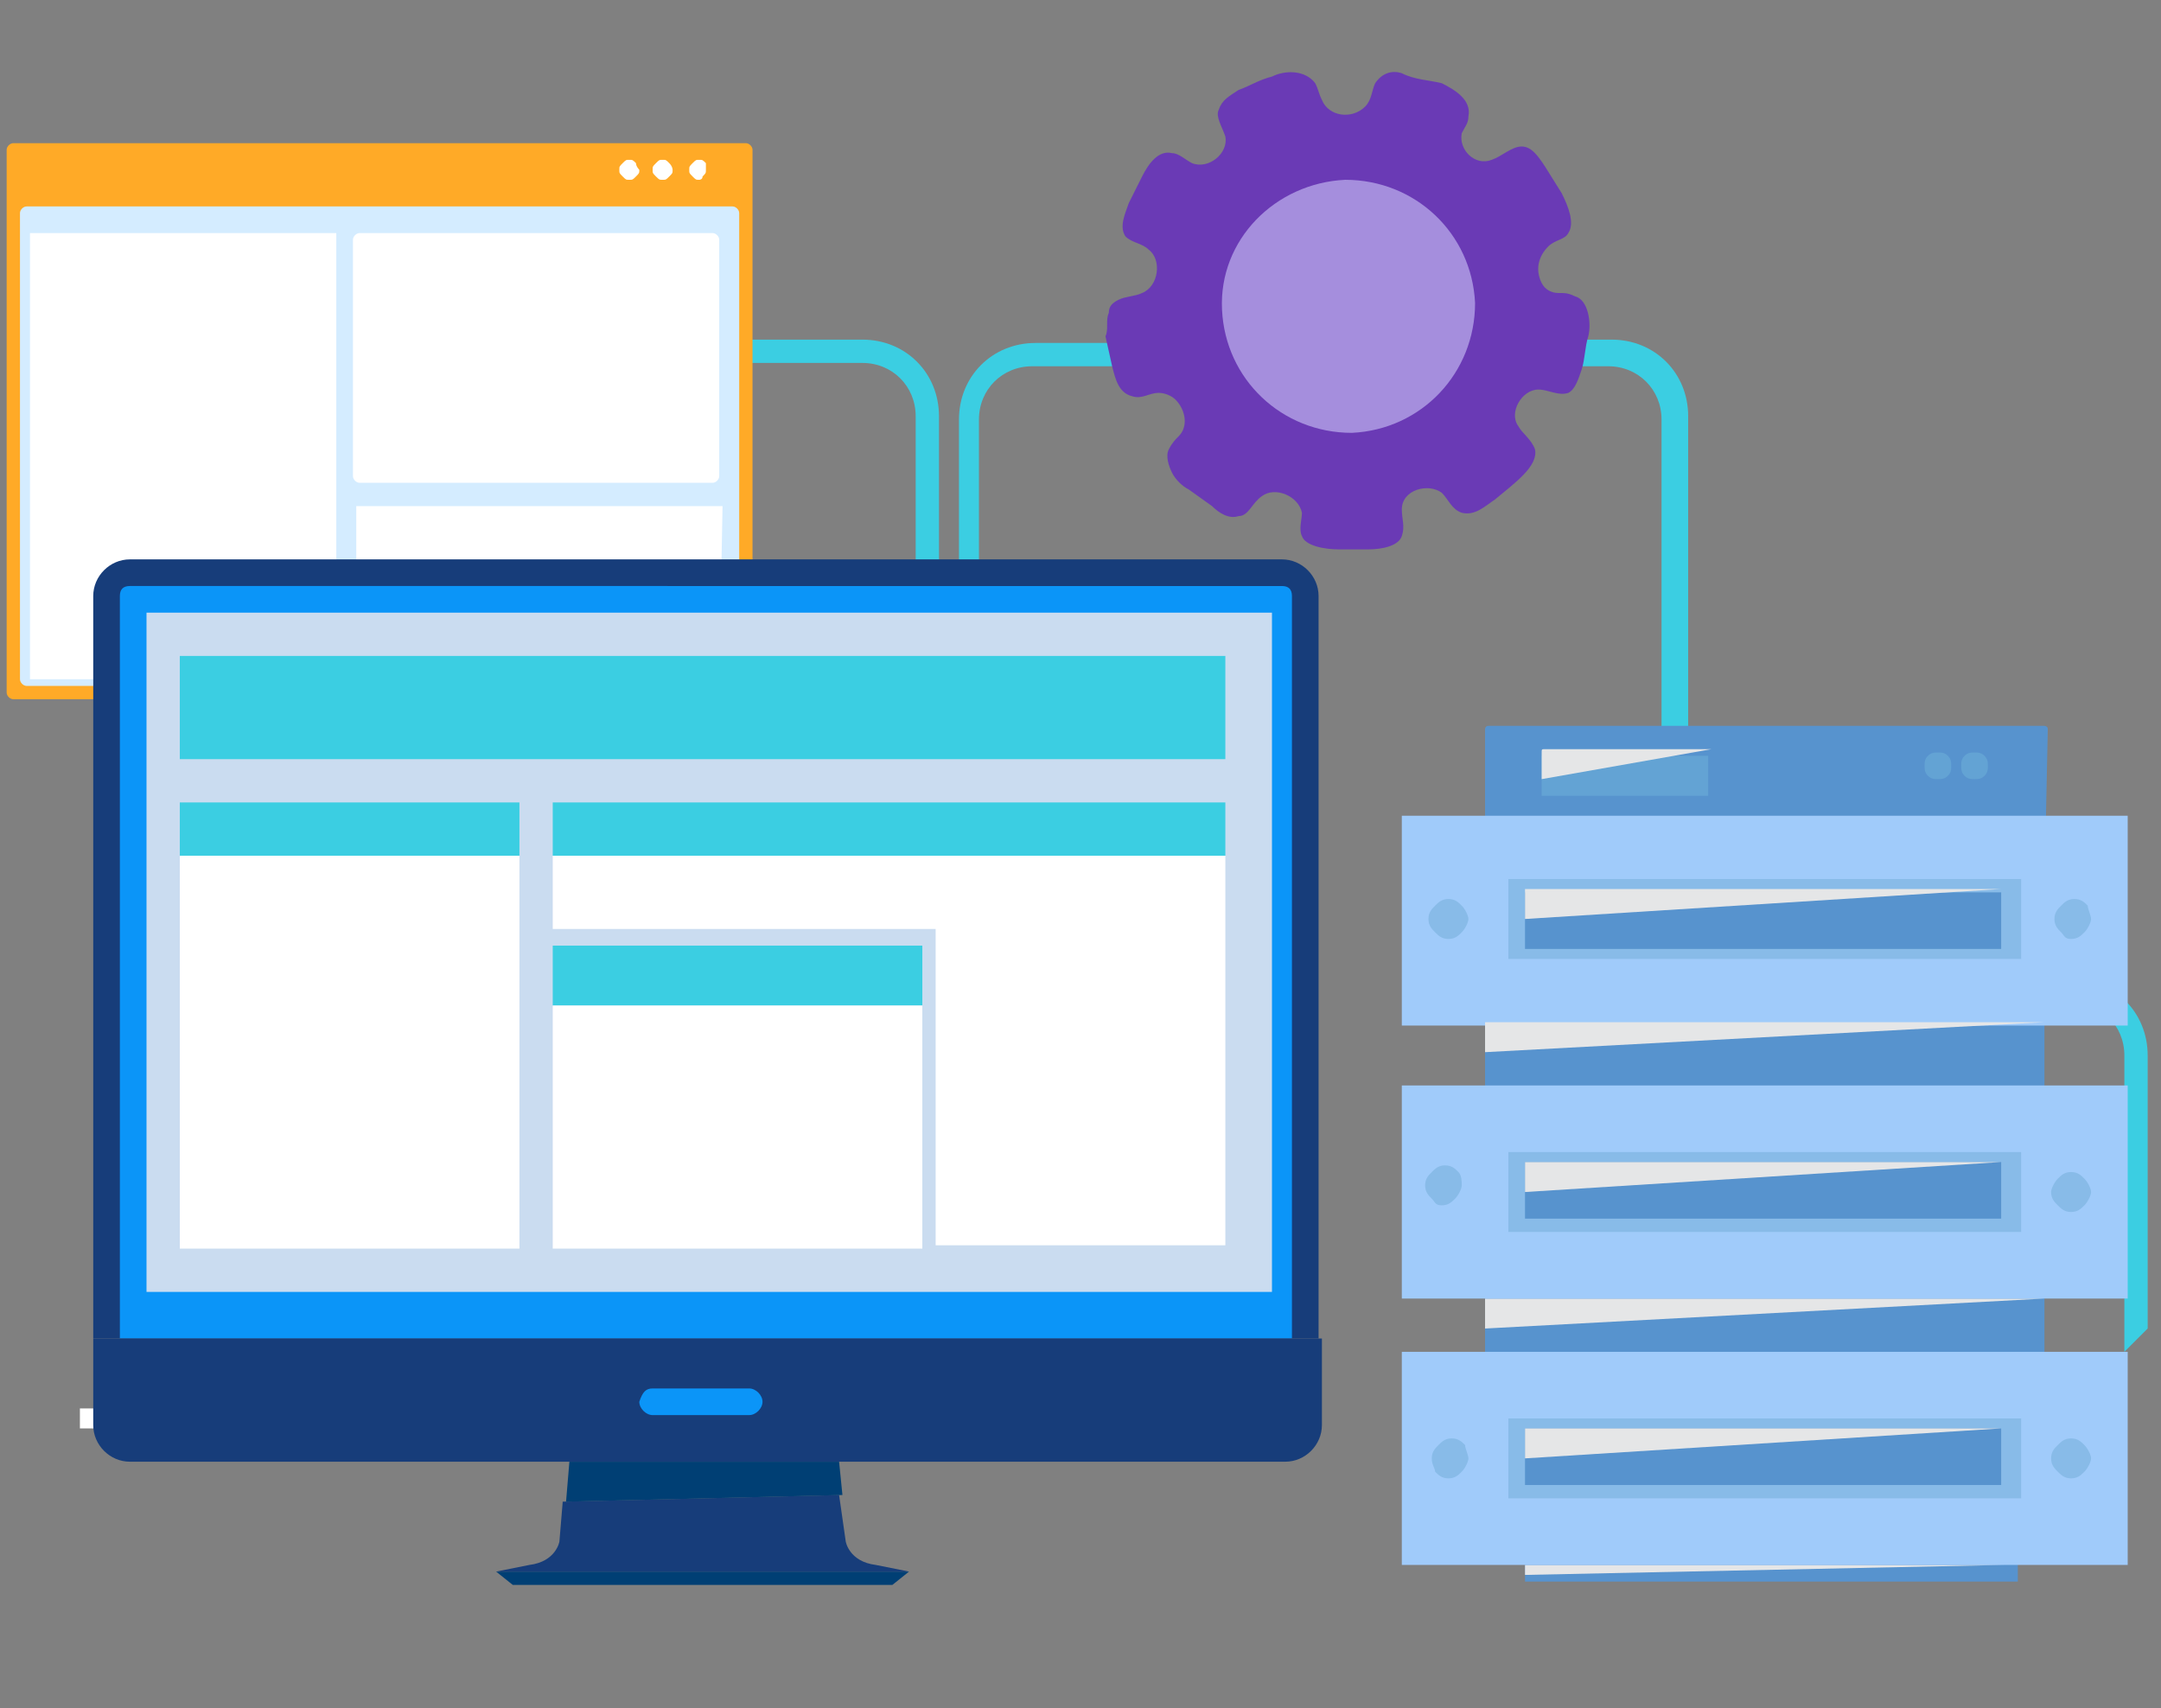 <?xml version="1.0" encoding="utf-8"?>
<!-- Generator: Adobe Illustrator 24.0.1, SVG Export Plug-In . SVG Version: 6.00 Build 0)  -->
<svg version="1.1" id="图层_1" xmlns="http://www.w3.org/2000/svg" xmlns:xlink="http://www.w3.org/1999/xlink" x="0px" y="0px"
	 viewBox="0 0 64.9 51.3" style="enable-background:new 0 0 64.9 51.3;" xml:space="preserve">
<rect x="0" y="0" width="64.9" height="51.3" fill="#808080" stroke="none"/>
<style type="text/css">
	.st0{fill:#FFFFFF;}
	.st1{fill:#F4F4F4;}
	.st2{fill:#292A2E;fill-opacity:5.000000e-02;}
	.st3{fill:#3BCEE2;}
	.st4{fill:#FFAA27;}
	.st5{fill:#D4ECFF;}
	.st6{fill:#6A3AB5;}
	.st7{fill:#A58EDD;}
	.st8{fill:#5793CE;}
	.st9{fill:#A0CBFA;}
	.st10{fill:#88BBE8;}
	.st11{fill:#E5E6E7;}
	.st12{fill:#63A3D4;}
	.st13{fill:#173D7A;}
	.st14{fill:#0B95F8;}
	.st15{fill:#CADCF0;}
	.st16{fill:#003F74;}
	.st17{fill:#333333;}
</style>
<title>Asset 9</title>
<g>
	<path class="st0" d="M2.4,42.3h1.9v0.6H2.4V42.3z"/>
	<g>
		<path class="st1" d="M3.9,41.7l0.4-0.9l3.2,1.4l-0.4,0.9L3.9,41.7z"/>
	</g>
	<g>
		<g>
			<path class="st2" d="M3.9,41.7l0.4-0.9l3.2,1.4l-0.4,0.9L3.9,41.7z"/>
		</g>
	</g>
	<g>
		<path class="st0" d="M6.2,42.7l0.4-0.9L7.1,42l-0.4,0.9L6.2,42.7z"/>
	</g>
	<g>
		<path class="st0" d="M4.4,41.7l0.2-0.5l1.8,0.8l-0.2,0.5L4.4,41.7z"/>
	</g>
	<path class="st3" d="M25.9,10.2c1.3,0,2.3,1,2.3,2.3v8.2c-0.2,0.2-0.5,0.5-0.7,0.7v-8.9c0-0.9-0.7-1.6-1.6-1.6h-4.5v-0.7H25.9z"/>
	<path class="st3" d="M62.2,29.4c1.3,0,2.3,1,2.3,2.3v8.2c-0.2,0.2-0.5,0.5-0.7,0.7v-8.9c0-0.9-0.7-1.6-1.6-1.6h-4.5v-0.7H62.2z"/>
	<path class="st3" d="M42.1,11v-0.8h6.3c1.3,0,2.3,1,2.3,2.3v22.9c0.5,0,0.8,0.1,0.8,0.3c0,0.1-0.5,0.3-1.2,0.3
		c-0.7,0-1.2-0.1-1.2-0.3c0-0.1,0.3-0.2,0.8-0.3V12.6c0-0.9-0.7-1.6-1.6-1.6h-4.5v0H42.1z"/>
	<path class="st3" d="M28.8,35.5V12.6c0-1.3,1-2.3,2.3-2.3h16.3V11H32.8v0h-1.8c-0.9,0-1.6,0.7-1.6,1.6v22.9c0.5,0,0.8,0.1,0.8,0.3
		c0,0.1-0.5,0.3-1.2,0.3c-0.7,0-1.2-0.1-1.2-0.3C27.9,35.6,28.3,35.5,28.8,35.5z"/>
	<path class="st4" d="M22.4,21h-22c-0.1,0-0.2-0.1-0.2-0.2V4.5c0-0.1,0.1-0.2,0.2-0.2h22c0.1,0,0.2,0.1,0.2,0.2v16.3
		C22.6,20.9,22.5,21,22.4,21z"/>
	<path class="st5" d="M22,20.6H0.8c-0.1,0-0.2-0.1-0.2-0.2v-14c0-0.1,0.1-0.2,0.2-0.2H22c0.1,0,0.2,0.1,0.2,0.2v14
		C22.2,20.5,22.1,20.6,22,20.6z"/>
	<path class="st0" d="M21.4,14.5H10.8c-0.1,0-0.2-0.1-0.2-0.2V7.2c0-0.1,0.1-0.2,0.2-0.2h10.6c0.1,0,0.2,0.1,0.2,0.2v7.1
		C21.6,14.4,21.5,14.5,21.4,14.5z"/>
	<path class="st0" d="M10.1,20.4H0.9c0,0,0,0,0,0V7c0,0,0,0,0,0h9.2c0,0,0,0,0,0L10.1,20.4C10.1,20.4,10.1,20.4,10.1,20.4z"/>
	<path class="st0" d="M21.6,20.4H10.7c0,0,0,0,0,0v-5.2c0,0,0,0,0,0h11c0,0,0,0,0,0L21.6,20.4C21.6,20.4,21.6,20.4,21.6,20.4z"/>
	<path class="st0" d="M21.2,5.1c0,0.1,0,0.1-0.1,0.2C21.1,5.4,21,5.4,21,5.4c-0.1,0-0.1,0-0.2-0.1c-0.1-0.1-0.1-0.1-0.1-0.2
		s0-0.1,0.1-0.2c0.1-0.1,0.1-0.1,0.2-0.1c0.1,0,0.1,0,0.2,0.1C21.2,5,21.2,5.1,21.2,5.1z"/>
	<path class="st0" d="M20.2,5.1c0,0.1,0,0.1-0.1,0.2c-0.1,0.1-0.1,0.1-0.2,0.1s-0.1,0-0.2-0.1c-0.1-0.1-0.1-0.1-0.1-0.2
		s0-0.1,0.1-0.2c0.1-0.1,0.1-0.1,0.2-0.1s0.1,0,0.2,0.1C20.2,5,20.2,5.1,20.2,5.1z"/>
	<path class="st0" d="M19.2,5.1c0,0.1,0,0.1-0.1,0.2C19,5.4,19,5.4,18.9,5.4s-0.1,0-0.2-0.1c-0.1-0.1-0.1-0.1-0.1-0.2s0-0.1,0.1-0.2
		c0.1-0.1,0.1-0.1,0.2-0.1s0.1,0,0.2,0.1C19.1,5,19.2,5.1,19.2,5.1z"/>
	<g>
		<path class="st6" d="M33.3,9.4c0-0.2,0.1-0.3,0.3-0.4c0.2-0.1,0.5-0.1,0.7-0.2c0.5-0.2,0.6-1,0.2-1.3c-0.2-0.2-0.5-0.2-0.7-0.4
			c-0.2-0.3,0-0.7,0.1-1l0.4-0.8c0.2-0.4,0.5-0.8,0.9-0.7c0.2,0,0.4,0.2,0.6,0.3c0.5,0.2,1.1-0.3,1-0.8c-0.1-0.3-0.3-0.6-0.2-0.8
			c0.1-0.3,0.3-0.4,0.6-0.6c0.3-0.1,0.6-0.3,1-0.4c0.4-0.2,1-0.2,1.3,0.2c0.1,0.2,0.1,0.3,0.2,0.5c0.2,0.5,0.9,0.6,1.3,0.2
			c0.2-0.2,0.2-0.5,0.3-0.7c0.2-0.3,0.5-0.4,0.8-0.3c0.4,0.2,0.8,0.2,1.2,0.3c0.4,0.2,0.9,0.5,0.8,1c0,0.2-0.1,0.3-0.2,0.5
			c-0.1,0.5,0.4,1,0.9,0.8c0.3-0.1,0.6-0.4,0.9-0.4c0.3,0,0.5,0.3,0.7,0.6l0.5,0.8c0.2,0.4,0.4,0.9,0.2,1.2
			c-0.1,0.2-0.4,0.2-0.6,0.4c-0.3,0.3-0.4,0.7-0.2,1.1c0.1,0.2,0.3,0.3,0.5,0.3c0.2,0,0.3,0,0.5,0.1c0.4,0.1,0.5,0.8,0.4,1.2
			c-0.1,0.3-0.1,0.7-0.2,1c-0.1,0.3-0.2,0.6-0.4,0.7c-0.3,0.1-0.6-0.1-0.9-0.1c-0.5,0-0.9,0.7-0.6,1.1c0.1,0.2,0.4,0.4,0.5,0.7
			c0.1,0.5-0.6,1-1.2,1.5c-0.3,0.2-0.6,0.5-1,0.4c-0.3-0.1-0.4-0.4-0.6-0.6c-0.4-0.3-1.2-0.1-1.2,0.5c0,0.3,0.1,0.5,0,0.8
			c-0.1,0.3-0.6,0.4-1,0.4l-0.9,0c-0.4,0-1-0.1-1.1-0.4c-0.1-0.2,0-0.5,0-0.7c-0.1-0.5-0.8-0.8-1.2-0.5c-0.3,0.2-0.4,0.6-0.7,0.6
			c-0.3,0.1-0.6-0.1-0.8-0.3l-0.7-0.5c-0.2-0.1-0.4-0.3-0.5-0.5c-0.1-0.2-0.2-0.5-0.1-0.7c0.1-0.2,0.2-0.3,0.3-0.4
			c0.3-0.3,0.2-0.8-0.1-1.1c-0.1-0.1-0.3-0.2-0.5-0.2c-0.3,0-0.5,0.2-0.8,0.1c-0.4-0.1-0.5-0.5-0.6-0.9l-0.2-0.9
			C33.3,9.9,33.2,9.6,33.3,9.4z M40.6,6.7c-0.4,0-0.8,0.1-1.1,0.2C39.3,7,39,7.2,38.8,7.4c-0.5,0.4-0.7,1-0.8,1.7
			c0,0.7,0.3,1.5,0.8,1.9c0.2,0.2,0.5,0.3,0.7,0.4c0.3,0.1,0.5,0.2,0.8,0.2c1.2,0,2.3-0.8,2.5-2c0-0.1,0-0.3,0.1-0.4
			c0-0.2,0-0.3,0-0.5C42.8,7.6,41.8,6.8,40.6,6.7L40.6,6.7z"/>
		<path class="st7" d="M40.4,5.4c2.1,0,3.8,1.6,3.9,3.7c0,2.1-1.6,3.8-3.7,3.9c-2.1,0-3.8-1.6-3.9-3.7C36.6,7.2,38.3,5.5,40.4,5.4
			C40.4,5.4,40.4,5.4,40.4,5.4z"/>
	</g>
	<path class="st8" d="M45.8,46.8h14.8v0.7H45.8V46.8z"/>
	<path class="st8" d="M44.6,26.7h16.8v17.1H44.6V26.7z"/>
	<path class="st8" d="M61.4,26.7H44.6l0,0v-4.8c0,0,0-0.1,0.1-0.1h16.7c0,0,0.1,0,0.1,0.1L61.4,26.7L61.4,26.7z"/>
	<path class="st9" d="M42.1,24.5h21.8v6.3H42.1V24.5z"/>
	<path class="st10" d="M45.3,26.4h15.4v2.4H45.3V26.4z"/>
	<path class="st8" d="M45.8,26.8h14.3v1.7H45.8V26.8z"/>
	<g>
		<path class="st11" d="M45.8,27.6l14.3-0.9H45.8V27.6z"/>
	</g>
	<g>
		<path class="st11" d="M44.6,31.6l16.8-0.9H44.6V31.6z"/>
	</g>
	<g>
		<path class="st11" d="M44.6,39.9L61.4,39H44.6V39.9z"/>
	</g>
	<g>
		<path class="st11" d="M45.8,47.3L60.2,47H45.8V47.3z"/>
	</g>
	<path class="st10" d="M62.8,27.6c0,0.1-0.1,0.3-0.2,0.4c-0.1,0.1-0.2,0.2-0.4,0.2S62,28.1,61.9,28c-0.1-0.1-0.2-0.2-0.2-0.4
		s0.1-0.3,0.2-0.4c0.1-0.1,0.2-0.2,0.4-0.2s0.3,0.1,0.4,0.2C62.7,27.3,62.8,27.5,62.8,27.6z"/>
	<path class="st10" d="M44.1,27.6c0,0.1-0.1,0.3-0.2,0.4c-0.1,0.1-0.2,0.2-0.4,0.2s-0.3-0.1-0.4-0.2c-0.1-0.1-0.2-0.2-0.2-0.4
		s0.1-0.3,0.2-0.4c0.1-0.1,0.2-0.2,0.4-0.2s0.3,0.1,0.4,0.2C44,27.3,44.1,27.5,44.1,27.6z"/>
	<path class="st9" d="M42.1,40.6h21.8V47H42.1V40.6z"/>
	<path class="st10" d="M45.3,42.6h15.4V45H45.3V42.6z"/>
	<path class="st8" d="M45.8,42.9h14.3v1.7H45.8V42.9z"/>
	<path class="st10" d="M62.8,43.8c0,0.1-0.1,0.3-0.2,0.4c-0.1,0.1-0.2,0.2-0.4,0.2s-0.3-0.1-0.4-0.2c-0.1-0.1-0.2-0.2-0.2-0.4
		s0.1-0.3,0.2-0.4c0.1-0.1,0.2-0.2,0.4-0.2s0.3,0.1,0.4,0.2C62.7,43.5,62.8,43.7,62.8,43.8z"/>
	<path class="st10" d="M44.1,43.8c0,0.1-0.1,0.3-0.2,0.4c-0.1,0.1-0.2,0.2-0.4,0.2s-0.3-0.1-0.4-0.2C43.1,44.1,43,44,43,43.8
		s0.1-0.3,0.2-0.4c0.1-0.1,0.2-0.2,0.4-0.2s0.3,0.1,0.4,0.2C44,43.5,44.1,43.7,44.1,43.8z"/>
	<path class="st9" d="M42.1,32.6h21.8V39H42.1V32.6z"/>
	<path class="st10" d="M45.3,34.6h15.4V37H45.3V34.6z"/>
	<path class="st8" d="M45.8,34.9h14.3v1.7H45.8V34.9z"/>
	<path class="st10" d="M62.8,35.8c0,0.1-0.1,0.3-0.2,0.4c-0.1,0.1-0.2,0.2-0.4,0.2s-0.3-0.1-0.4-0.2c-0.1-0.1-0.2-0.2-0.2-0.4
		c0-0.1,0.1-0.3,0.2-0.4c0.1-0.1,0.2-0.2,0.4-0.2s0.3,0.1,0.4,0.2C62.7,35.5,62.8,35.7,62.8,35.8z"/>
	<path class="st10" d="M43.9,35.6c0,0.1-0.1,0.3-0.2,0.4c-0.1,0.1-0.2,0.2-0.4,0.2S43.1,36.1,43,36c-0.1-0.1-0.2-0.2-0.2-0.4
		s0.1-0.3,0.2-0.4c0.1-0.1,0.2-0.2,0.4-0.2s0.3,0.1,0.4,0.2C43.9,35.3,43.9,35.5,43.9,35.6z"/>
	<path class="st12" d="M51.3,23.9h-5c0,0,0,0,0,0v-1.2c0,0,0,0,0,0h5c0,0,0,0,0,0L51.3,23.9C51.4,23.8,51.3,23.9,51.3,23.9z"/>
	<path class="st12" d="M59.7,23c0,0.1,0,0.2-0.1,0.3c-0.1,0.1-0.2,0.1-0.3,0.1s-0.2,0-0.3-0.1c-0.1-0.1-0.1-0.2-0.1-0.3
		s0-0.2,0.1-0.3c0.1-0.1,0.2-0.1,0.3-0.1s0.2,0,0.3,0.1C59.7,22.8,59.7,22.9,59.7,23z"/>
	<path class="st12" d="M58.6,23c0,0.1,0,0.2-0.1,0.3c-0.1,0.1-0.2,0.1-0.3,0.1s-0.2,0-0.3-0.1c-0.1-0.1-0.1-0.2-0.1-0.3
		c0-0.1,0-0.2,0.1-0.3c0.1-0.1,0.2-0.1,0.3-0.1s0.2,0,0.3,0.1C58.6,22.8,58.6,22.9,58.6,23z"/>
	<g>
		<path class="st11" d="M45.8,43.8l14.3-0.9H45.8V43.8z"/>
	</g>
	<g>
		<path class="st11" d="M45.8,35.8l14.3-0.9H45.8V35.8z"/>
	</g>
	<g>
		<path class="st11" d="M46.3,23.4l5.1-0.9h-5c-0.1,0-0.1,0-0.1,0.1l0,0V23.4z"/>
	</g>
	<path class="st13" d="M3.9,16.8h34.6c0.6,0,1.1,0.5,1.1,1.1l0,0v22.3H2.8V17.9C2.8,17.3,3.3,16.8,3.9,16.8z"/>
	<path class="st14" d="M38.8,40.2V17.9c0-0.2-0.1-0.3-0.3-0.3H3.9c-0.2,0-0.3,0.1-0.3,0.3v22.3H38.8z"/>
	<path class="st15" d="M4.4,18.4h33.8v20.4H4.4V18.4z"/>
	<path class="st16" d="M26.8,47.6h-5.7h-5.7l-0.5-0.4h12.4L26.8,47.6z"/>
	<path class="st13" d="M25.4,46.3c0,0,0.1,0.6,0.9,0.7l1,0.2H14.9l1-0.2c0.8-0.1,0.9-0.7,0.9-0.7l0.1-1.2l8.3-0.2L25.4,46.3z"/>
	<path class="st16" d="M25.3,44.9L17,45.1l0.1-1.2h8.1L25.3,44.9z"/>
	<path class="st13" d="M39.7,40.2v2.6c0,0.6-0.5,1.1-1.1,1.1H3.9c-0.6,0-1.1-0.5-1.1-1.1v-2.6H39.7z"/>
	<path class="st14" d="M19.2,42.1c0,0.2,0.2,0.4,0.4,0.4h2.9c0.2,0,0.4-0.2,0.4-0.4l0,0c0-0.2-0.2-0.4-0.4-0.4l0,0h-2.9
		C19.4,41.7,19.3,41.8,19.2,42.1L19.2,42.1L19.2,42.1z"/>
	<path class="st3" d="M5.4,19.7h31.4v3.1H5.4V19.7z"/>
	<path class="st3" d="M5.4,24.1h10.2v1.6H5.4V24.1z"/>
	<path class="st0" d="M5.4,25.7h10.2v11.8H5.4V25.7z"/>
	<path class="st3" d="M16.6,28.4h11.1v1.8H16.6V28.4z"/>
	<path class="st0" d="M16.6,30.2h11.1v7.3H16.6V30.2z"/>
	<path class="st3" d="M16.6,24.1h20.2v1.6H16.6V24.1z"/>
	<path class="st0" d="M16.6,25.7v2.2h11.5v9.5h8.7V25.7H16.6z"/>
	<path class="st17" d="M53.3,28L53.3,28C53.3,28,53.3,27.8,53.3,28z"/>
</g>
</svg>
